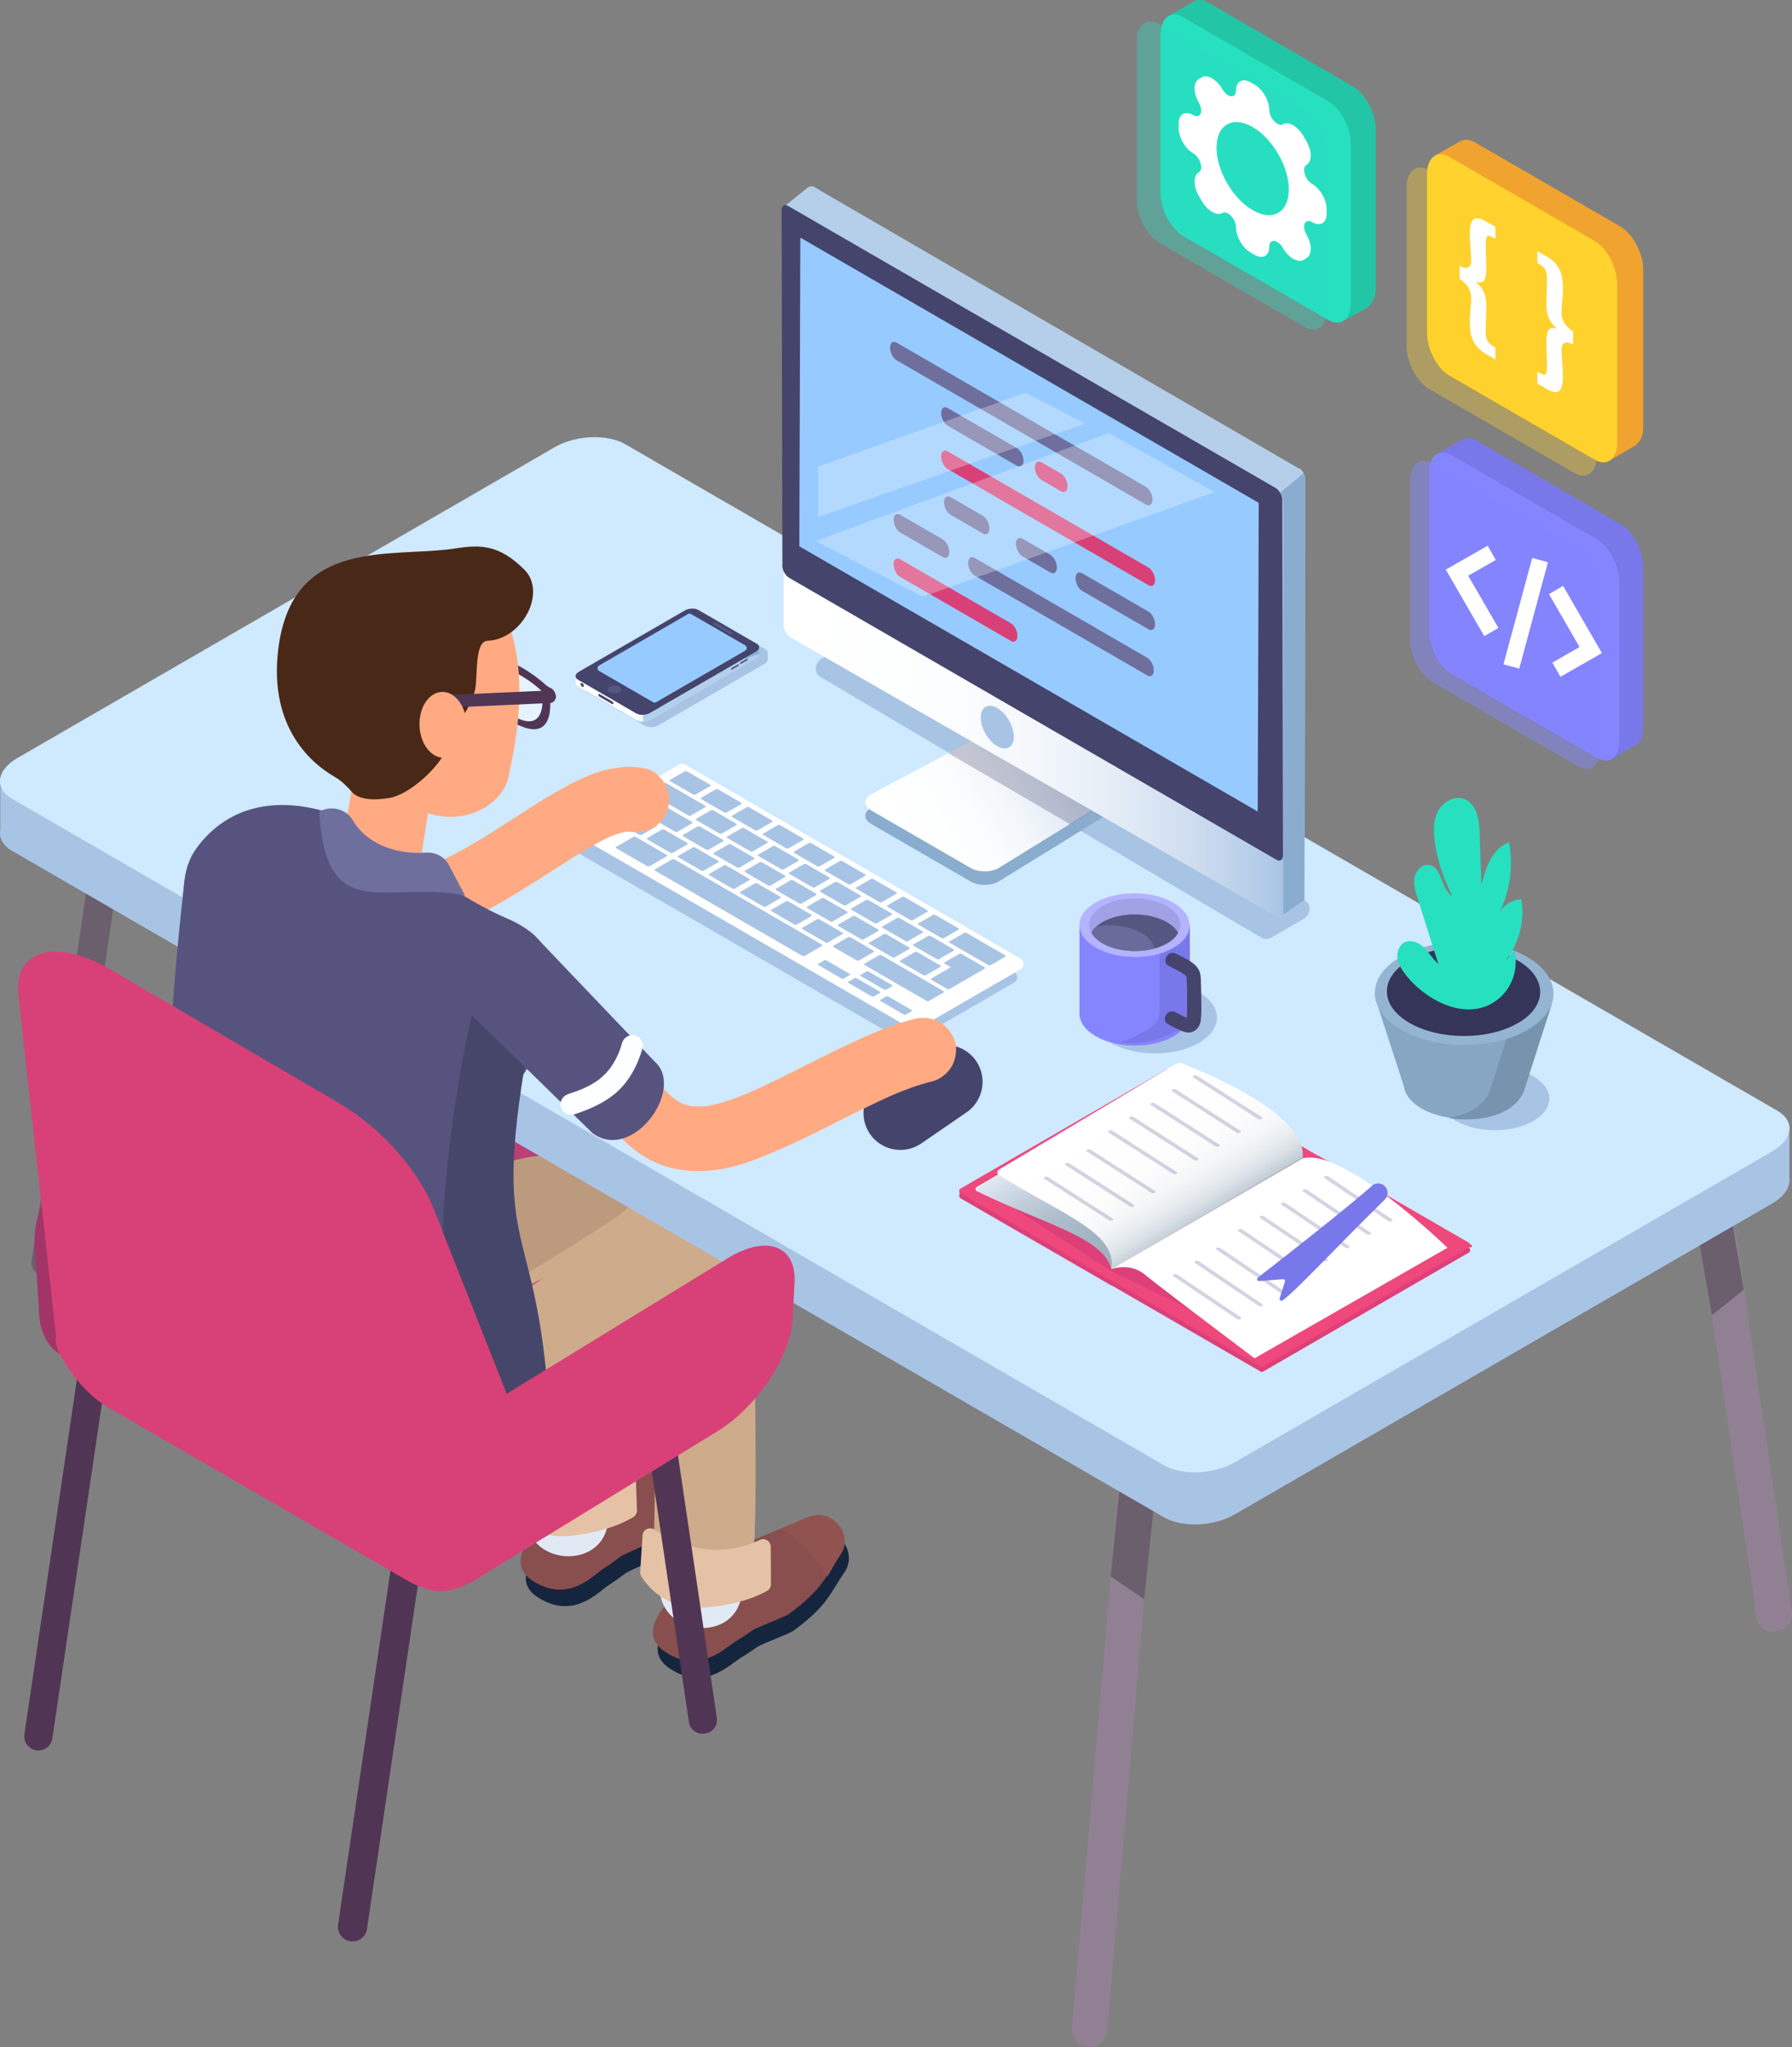 <svg width="380" height="434" viewBox="0 0 380 434" fill="none" xmlns="http://www.w3.org/2000/svg">
<rect x="0" y="0" width="380" height="434" fill="#808080" stroke="none"/>
<path d="M376.427 345.856L377.058 345.765C378.941 345.486 380.241 343.729 379.963 341.842L364.369 236.483C364.091 234.596 362.336 233.294 360.453 233.573L359.822 233.664C357.939 233.942 356.639 235.7 356.917 237.587L372.511 342.946C372.789 344.832 374.544 346.135 376.427 345.856Z" fill="#918093"/>
<path d="M230.723 433.986C228.669 433.809 227.15 431.998 227.327 429.945L241.979 259.521C242.155 257.463 243.963 255.941 246.012 256.118C248.066 256.295 249.586 258.107 249.409 260.159L234.757 430.583C234.58 432.641 232.772 434.163 230.723 433.986Z" fill="#918093"/>
<path d="M242.626 339.061L235.533 334.195L237.56 313.723L245.119 314.907L242.626 339.061Z" fill="#6B5E6D"/>
<path d="M363.032 278.798L369.766 273.444L366.3 253.165L358.848 254.88L363.032 278.798Z" fill="#6B5E6D"/>
<path d="M90.953 325.309L18.596 283.46C11.893 279.58 14.605 271.076 24.625 264.554L50.634 247.635C60.659 241.118 101.181 236.606 107.889 240.481L153.194 268.38C159.897 272.26 157.398 297.067 147.379 303.584L121.37 320.502C111.345 327.019 97.661 329.184 90.958 325.304L90.953 325.309Z" fill="#BC4073"/>
<path d="M140.034 329.977C139.595 330.32 133.203 333.107 132.791 333.428C132.165 333.921 130.298 335.261 129.175 335.985C126.816 337.501 121.669 343.482 114.079 338.653C102.968 331.596 131.32 314.795 131.32 314.795L143.768 309.136C145.282 308.45 147.058 308.546 148.556 309.398C151.316 310.974 152.252 314.554 150.567 317.137C147.678 321.569 147.379 324.232 140.029 329.977H140.034Z" fill="#15253D"/>
<path d="M138.932 326.472C138.493 326.815 132.101 329.602 131.689 329.924C131.063 330.417 129.196 331.756 128.073 332.48C125.714 333.996 120.567 339.977 112.977 335.149C101.866 328.091 130.218 311.29 130.218 311.29L142.666 305.636C144.18 304.95 145.956 305.047 147.454 305.899C150.214 307.474 151.15 311.054 149.465 313.637C146.576 318.069 146.277 320.733 138.927 326.478L138.932 326.472Z" fill="#894E4E"/>
<path d="M146.967 318.166C147.652 316.987 148.732 314.741 149.631 313.364C151.316 310.781 150.214 307.469 147.459 305.893C145.967 305.041 144.185 304.945 142.672 305.631L136.595 308.391C140.018 309.827 143.907 313.123 146.967 318.166Z" fill="#915350"/>
<path d="M90.37 286.317C98.447 280.813 106.648 275.325 115.357 270.861C116.956 270.041 118.583 269.264 120.236 268.562L117.689 269.639C119.984 268.675 122.375 267.801 124.852 267.463L122.017 267.844C122.964 267.721 123.921 267.678 124.868 267.806L122.033 267.426C122.595 267.506 123.146 267.646 123.67 267.865L121.124 266.788C121.541 266.97 121.931 267.195 122.295 267.469L120.139 265.797C120.524 266.097 120.861 266.44 121.161 266.826L119.492 264.666C119.909 265.207 120.236 265.813 120.503 266.44L119.428 263.889C120.022 265.314 120.321 266.847 120.524 268.374L120.145 265.534C120.712 269.848 120.621 274.237 120.706 278.578C120.733 279.87 120.931 281.263 120.76 282.549L121.14 279.709C120.894 281.408 120.123 283.053 119.465 284.618L120.54 282.067C117.047 290.325 113.051 298.476 111.141 307.297C110.425 310.609 109.932 314.018 109.788 317.405C109.735 318.873 110.039 320.25 110.708 321.52C111.136 322.844 111.874 323.991 112.912 324.961C113.88 326.001 115.02 326.74 116.346 327.169C117.62 327.839 118.989 328.144 120.455 328.091C123.215 327.967 126.072 327.062 127.998 324.961L129.667 322.801C130.63 321.135 131.116 319.339 131.122 317.41C131.175 316.231 131.282 315.057 131.432 313.884L131.052 316.724C131.951 310.138 134.251 303.841 136.819 297.742L135.744 300.293C136.621 298.214 137.541 296.156 138.434 294.082C139.445 291.751 140.537 289.403 141.318 286.976C142.372 283.701 142.067 280.331 142.008 276.96C141.917 271.638 141.869 266.301 140.826 261.054C140.665 260.255 140.467 259.462 140.184 258.696C139.643 257.212 139.071 255.598 138.178 254.259C137.498 253.246 136.749 252.254 135.931 251.349C135.712 251.108 135.471 250.899 135.219 250.69C133.047 248.921 131.582 247.956 128.848 247.078C125.425 245.974 121.787 246.349 118.336 246.997C114.886 247.646 111.537 249.178 108.349 250.604C104.749 252.217 101.288 254.13 97.891 256.124C93.055 258.964 88.342 262.003 83.683 265.116C82.319 266.027 80.965 266.944 79.612 267.865C78.371 268.535 77.37 269.452 76.621 270.615C75.68 271.649 75.043 272.86 74.712 274.248C74.268 275.668 74.204 277.088 74.519 278.509C74.583 279.929 75.006 281.252 75.787 282.48C77.253 284.763 79.441 286.767 82.158 287.388C84.849 287.999 88.016 287.919 90.375 286.311L90.37 286.317Z" fill="#CEAB8B"/>
<path d="M129.293 315.288C124.558 318.991 115.234 317.93 111.992 312.732C111.784 315.486 111.623 318.241 111.538 320.995C111.195 332.223 128.613 333.219 128.961 321.949C129.03 319.725 129.143 317.507 129.293 315.288Z" fill="#E1EAF4"/>
<path d="M107.515 310.733L107.285 318.471C107.274 318.803 107.36 319.125 107.542 319.404C108.617 321.044 112.902 326.58 121.322 325.567C128.704 324.677 132.759 322.587 134.332 321.59C134.819 321.279 135.097 320.743 135.075 320.165L134.786 312.255C134.744 311.076 133.497 310.32 132.449 310.861C128.597 312.86 120.145 315.679 110.002 309.42C108.932 308.761 107.552 309.473 107.515 310.733Z" fill="#E5C2A5"/>
<path d="M73.059 274.436C74.032 276.531 70.133 266.59 71.679 268.305C74.899 271.879 92.483 293.61 97.062 295.073C102.593 296.847 88.187 283.985 88.187 283.985C88.187 283.985 134.251 257.045 133.283 255.711C125.703 245.293 118.513 242.04 103.973 247.705C87.427 254.151 68.394 264.398 73.053 274.43L73.059 274.436Z" fill="#BC9A7E"/>
<path d="M168.119 345.818C167.669 346.145 161.191 348.723 160.769 349.029C160.127 349.5 158.217 350.781 157.072 351.462C154.665 352.903 149.326 358.707 141.896 353.632C131.026 346.21 159.913 330.352 159.913 330.352L172.537 325.111C174.073 324.473 175.849 324.629 177.315 325.529C180.021 327.196 180.84 330.802 179.074 333.326C176.041 337.662 175.656 340.315 168.124 345.813L168.119 345.818Z" fill="#15253D"/>
<path d="M167.134 342.276C166.685 342.603 160.207 345.181 159.784 345.486C159.142 345.958 157.232 347.239 156.088 347.919C153.68 349.361 148.342 355.165 140.911 350.09C130.041 342.667 158.928 326.81 158.928 326.81L171.553 321.569C173.088 320.931 174.864 321.086 176.33 321.987C179.037 323.653 179.855 327.26 178.09 329.784C175.057 334.12 174.672 336.772 167.14 342.271L167.134 342.276Z" fill="#894E4E"/>
<path d="M175.437 334.243C176.159 333.085 177.314 330.877 178.256 329.532C180.027 327.003 179.032 323.659 176.33 321.992C174.864 321.092 173.094 320.936 171.553 321.574L165.39 324.13C168.766 325.679 172.543 329.098 175.437 334.243Z" fill="#915350"/>
<path d="M110.559 300.266C115.849 296.445 121.145 292.63 126.537 288.948C130.426 286.29 134.364 283.669 138.472 281.359C140.125 280.432 141.805 279.553 143.554 278.814L141.008 279.891C142.452 279.286 143.95 278.755 145.501 278.535L142.666 278.916C143.335 278.825 144.009 278.803 144.683 278.889L141.848 278.508C142.259 278.567 142.661 278.669 143.046 278.83L140.499 277.753C140.831 277.892 141.141 278.074 141.43 278.289L139.274 276.617C139.595 276.869 139.879 277.158 140.13 277.48L138.461 275.32C138.798 275.765 139.066 276.258 139.285 276.772L138.21 274.221C138.686 275.357 138.937 276.574 139.103 277.796L138.723 274.955C139.119 277.973 139.034 281.049 138.873 284.077C138.75 286.418 138.766 288.755 138.782 291.097C138.841 299.988 138.953 308.884 138.836 317.774C138.772 322.715 138.659 327.662 138.301 332.592C138.247 334.061 138.552 335.438 139.221 336.708C139.649 338.032 140.387 339.179 141.425 340.149C142.393 341.188 143.533 341.928 144.859 342.356C146.132 343.026 147.502 343.332 148.968 343.278C151.728 343.155 154.585 342.249 156.51 340.149L158.179 337.989C159.142 336.322 159.629 334.527 159.634 332.598C160.335 322.919 160.255 313.176 160.207 303.476C160.175 296.713 159.95 289.939 160.25 283.187C160.426 279.173 160.244 275.261 159.549 271.29C159.212 269.355 158.463 267.603 157.628 265.813C156.912 264.28 155.842 262.796 154.569 261.692C152.611 259.993 150.562 258.594 147.983 257.999C146.892 257.747 145.742 257.646 144.635 257.528C144.41 257.506 144.185 257.485 143.961 257.479C142.596 257.453 141.013 257.758 139.772 257.951C138.622 258.128 137.504 258.46 136.418 258.867C134.176 259.709 131.962 260.679 129.833 261.777C126.072 263.723 122.493 266.022 118.968 268.364C113.939 271.702 109.018 275.202 104.112 278.723C102.673 279.752 101.24 280.786 99.806 281.826C98.565 282.496 97.565 283.412 96.816 284.575C95.874 285.609 95.238 286.82 94.906 288.208C94.462 289.629 94.398 291.049 94.713 292.469C94.778 293.889 95.2 295.213 95.981 296.44C97.447 298.723 99.635 300.727 102.353 301.349L105.188 301.729C107.114 301.724 108.906 301.236 110.569 300.272L110.559 300.266Z" fill="#CEAB8B"/>
<path d="M157.864 330.786C153.012 334.329 143.725 332.962 140.654 327.662C140.355 330.406 140.103 333.155 139.932 335.904C139.221 347.115 156.596 348.686 157.313 337.432C157.452 335.213 157.644 333 157.864 330.781V330.786Z" fill="#E1EAF4"/>
<path d="M136.247 325.513L135.76 333.241C135.738 333.573 135.813 333.895 135.99 334.179C137.006 335.856 141.109 341.531 149.561 340.792C156.97 340.143 161.089 338.187 162.694 337.244C163.192 336.949 163.486 336.419 163.481 335.845L163.449 327.93C163.449 326.751 162.224 325.952 161.159 326.462C157.243 328.332 148.706 330.872 138.777 324.28C137.734 323.589 136.327 324.254 136.247 325.508V325.513Z" fill="#E5C2A5"/>
<path d="M149.589 367.487L149.356 367.522C147.784 367.755 146.32 366.667 146.087 365.093L134.885 289.463C134.652 287.889 135.738 286.422 137.309 286.188L137.542 286.153C139.114 285.92 140.578 287.008 140.811 288.582L152.013 364.212C152.246 365.786 151.16 367.254 149.589 367.487Z" fill="#513554"/>
<path d="M9.812 270.54L8.914 270.406C7.475 270.191 6.48 268.846 6.694 267.404L22.988 157.318C23.202 155.877 24.545 154.88 25.984 155.094L26.883 155.228C28.322 155.443 29.317 156.788 29.103 158.229L12.808 268.316C12.594 269.757 11.252 270.754 9.812 270.54Z" fill="#6B5E6D"/>
<path d="M19.843 164.998H0.066V176.504H19.843V164.998Z" fill="#A8C4E5"/>
<path d="M379.449 238.573H359.672V250.078H379.449V238.573Z" fill="#A8C4E5"/>
<path d="M246.868 321.687L2.585 180.4C-1.245 178.187 -0.764 174.317 3.66 171.761L117.646 105.834C122.07 103.277 128.757 102.999 132.587 105.212L376.87 246.499C380.701 248.712 380.219 252.581 375.795 255.138L261.809 321.065C257.385 323.621 250.698 323.9 246.868 321.687Z" fill="#A8C4E5"/>
<path d="M246.868 310.652L2.585 169.36C-1.245 167.147 -0.764 163.278 3.66 160.721L117.647 94.794C122.071 92.238 128.757 91.959 132.588 94.172L376.87 235.459C380.701 237.672 380.219 241.542 375.795 244.098L261.809 310.025C257.385 312.581 250.698 312.86 246.868 310.647V310.652Z" fill="#CFE9FF"/>
<path d="M73.273 246.922L22.704 286.059C14.445 291.124 8.245 286.097 8.255 277.394L7.293 263.224C7.303 254.521 14.065 243.251 22.325 238.187L73.316 206.911C81.575 201.847 88.326 204.821 88.315 213.53V221.89C88.299 230.593 81.538 241.863 73.278 246.927L73.273 246.922Z" fill="#A33467"/>
<path d="M7.699 371.065C6.062 370.824 4.934 369.297 5.174 367.657L19.265 272.474C19.505 270.834 21.03 269.704 22.667 269.945C24.304 270.186 25.433 271.713 25.192 273.353L11.101 368.536C10.861 370.176 9.336 371.306 7.699 371.065Z" fill="#513554"/>
<path d="M74.3 411.548C72.61 411.296 71.438 409.72 71.689 408.021L87.583 300.658C87.834 298.964 89.407 297.79 91.103 298.042C92.793 298.294 93.965 299.875 93.713 301.569L77.82 408.932C77.569 410.626 75.996 411.799 74.3 411.548Z" fill="#513554"/>
<path d="M87.058 335.475L23.09 298.476C16.216 294.5 12.412 286.579 12.412 286.579C9.839 280.657 15.975 276.376 22.854 280.352L90.113 320.02C96.987 323.996 99.582 328.15 98.474 333.08C98.474 333.08 95.773 339.977 87.058 335.47V335.475Z" fill="#D84177"/>
<path d="M215.06 206.038L143.918 164.891C143.511 164.655 143.008 164.655 142.602 164.896L121.006 177.667C120.145 178.176 120.15 179.424 121.017 179.923L191.918 220.931C192.32 221.166 192.817 221.166 193.224 220.931L215.06 208.299C215.927 207.795 215.927 206.541 215.06 206.038Z" fill="#A8C4E5"/>
<path d="M193.266 218.117L122.365 177.11C121.498 176.611 121.493 175.362 122.354 174.853L143.95 162.083C144.356 161.842 144.859 161.842 145.266 162.077L216.408 203.224C217.275 203.728 217.275 204.982 216.408 205.486L194.572 218.117C194.17 218.353 193.673 218.353 193.266 218.117Z" fill="white"/>
<path d="M147.465 168.465C147.352 168.53 147.117 168.503 146.946 168.406L142.163 165.641C141.992 165.539 141.944 165.405 142.056 165.341L145.223 163.508C145.336 163.444 145.571 163.471 145.742 163.567L150.525 166.332C150.696 166.434 150.744 166.568 150.632 166.632L147.465 168.465Z" fill="#A8C4E5"/>
<path d="M153.017 176.724C152.9 176.788 152.67 176.766 152.493 176.665L147.711 173.899C147.539 173.797 147.491 173.663 147.609 173.599L150.781 171.766C150.894 171.702 151.124 171.729 151.3 171.825L156.083 174.591C156.259 174.692 156.302 174.826 156.19 174.891L153.017 176.724Z" fill="#A8C4E5"/>
<path d="M150.209 180.148C150.097 180.212 149.861 180.186 149.69 180.089L144.908 177.324C144.737 177.227 144.688 177.088 144.801 177.024L147.973 175.191C148.085 175.127 148.321 175.153 148.492 175.255L153.274 178.021C153.445 178.122 153.494 178.256 153.381 178.321L150.209 180.153V180.148Z" fill="#A8C4E5"/>
<path d="M142.623 180.813C142.511 180.877 142.276 180.85 142.104 180.754L137.322 177.988C137.151 177.892 137.103 177.752 137.215 177.688L140.387 175.855C140.5 175.791 140.735 175.818 140.906 175.914L145.689 178.68C145.86 178.776 145.908 178.915 145.79 178.98L142.623 180.813Z" fill="#A8C4E5"/>
<path d="M137.707 183.653C137.595 183.717 137.317 183.669 137.092 183.535L130.828 179.912C130.603 179.784 130.512 179.623 130.624 179.553L134.348 177.399C134.46 177.335 134.738 177.388 134.963 177.517L141.227 181.139C141.452 181.273 141.543 181.434 141.43 181.499L137.707 183.653Z" fill="#A8C4E5"/>
<path d="M178.877 207.49C178.78 207.544 178.566 207.506 178.39 207.41L173.613 204.644C173.436 204.543 173.372 204.419 173.468 204.36L174.843 203.562C174.939 203.508 175.159 203.546 175.33 203.642L180.107 206.408C180.278 206.509 180.342 206.633 180.246 206.686L178.871 207.485L178.877 207.49Z" fill="#A8C4E5"/>
<path d="M185.269 211.279C185.173 211.332 184.959 211.295 184.782 211.198L180.005 208.433C179.829 208.331 179.765 208.208 179.861 208.149L181.236 207.351C181.332 207.297 181.551 207.335 181.722 207.431L186.5 210.196C186.671 210.298 186.735 210.421 186.639 210.475L185.264 211.273L185.269 211.279Z" fill="#A8C4E5"/>
<path d="M192.042 215.111C191.951 215.164 191.737 215.127 191.56 215.025L186.778 212.26C186.607 212.158 186.537 212.035 186.628 211.981L187.955 211.215C188.046 211.161 188.265 211.204 188.436 211.3L193.218 214.066C193.39 214.167 193.454 214.291 193.368 214.344L192.042 215.111Z" fill="#A8C4E5"/>
<path d="M187.875 209.821C187.784 209.875 187.57 209.837 187.393 209.735L182.611 206.97C182.439 206.874 182.37 206.745 182.461 206.691L183.788 205.925C183.878 205.871 184.098 205.914 184.269 206.011L189.051 208.776C189.223 208.878 189.287 209.001 189.201 209.055L187.875 209.821Z" fill="#A8C4E5"/>
<path d="M170.606 202.672C170.494 202.737 170.259 202.71 170.082 202.608L138.954 184.612C138.782 184.516 138.734 184.376 138.847 184.312L142.57 182.158C142.682 182.093 142.923 182.12 143.089 182.217L174.217 200.212C174.388 200.314 174.437 200.448 174.324 200.513L170.601 202.667L170.606 202.672Z" fill="#A8C4E5"/>
<path d="M167.418 199.944C167.418 199.944 167.29 199.886 167.156 199.805L142.383 185.486C142.249 185.405 142.137 185.336 142.147 185.336L142.377 185.202C142.377 185.202 142.506 185.261 142.639 185.341L167.413 199.66C167.552 199.741 167.659 199.811 167.648 199.811L167.418 199.944Z" fill="#A8C4E5"/>
<path d="M149.176 184.596C149.064 184.66 148.829 184.634 148.658 184.537L143.875 181.772C143.704 181.675 143.656 181.536 143.768 181.472L146.94 179.639C147.053 179.575 147.293 179.601 147.459 179.698L152.242 182.463C152.413 182.565 152.461 182.699 152.349 182.763L149.176 184.596Z" fill="#A8C4E5"/>
<path d="M155.762 188.406C155.649 188.471 155.414 188.444 155.243 188.347L150.46 185.582C150.289 185.48 150.241 185.346 150.353 185.282L153.525 183.449C153.638 183.385 153.873 183.412 154.044 183.508L158.827 186.273C158.998 186.37 159.046 186.509 158.928 186.574L155.756 188.406H155.762Z" fill="#A8C4E5"/>
<path d="M162.352 192.211C162.239 192.276 162.004 192.249 161.833 192.152L157.051 189.387C156.879 189.291 156.831 189.151 156.949 189.087L160.116 187.254C160.228 187.19 160.463 187.217 160.635 187.313L165.417 190.078C165.588 190.175 165.636 190.314 165.519 190.379L162.352 192.211Z" fill="#A8C4E5"/>
<path d="M168.937 196.022C168.825 196.086 168.59 196.059 168.418 195.963L163.636 193.197C163.465 193.096 163.417 192.962 163.529 192.897L166.696 191.064C166.808 191 167.044 191.027 167.215 191.123L171.997 193.889C172.168 193.991 172.216 194.125 172.099 194.189L168.927 196.022H168.937Z" fill="#A8C4E5"/>
<path d="M175.522 199.826C175.41 199.891 175.175 199.864 174.998 199.762L170.216 196.997C170.045 196.9 169.996 196.761 170.114 196.697L173.286 194.864C173.399 194.8 173.634 194.826 173.805 194.923L178.588 197.688C178.759 197.79 178.807 197.924 178.695 197.988L175.528 199.821L175.522 199.826Z" fill="#A8C4E5"/>
<path d="M182.113 203.631C182.001 203.696 181.765 203.669 181.594 203.573L176.812 200.807C176.641 200.705 176.592 200.571 176.705 200.507L179.872 198.674C179.984 198.61 180.219 198.637 180.391 198.733L185.173 201.499C185.344 201.6 185.392 201.734 185.28 201.799L182.113 203.631Z" fill="#A8C4E5"/>
<path d="M196.947 212.211C196.835 212.276 196.599 212.249 196.428 212.152L183.397 204.618C183.226 204.516 183.177 204.382 183.29 204.317L186.462 202.485C186.574 202.42 186.81 202.447 186.981 202.544L200.012 210.078C200.183 210.18 200.232 210.314 200.119 210.379L196.952 212.211H196.947Z" fill="#A8C4E5"/>
<path d="M156.767 183.937C156.655 184.001 156.425 183.974 156.248 183.878L151.466 181.113C151.295 181.011 151.247 180.882 151.359 180.813L154.531 178.98C154.644 178.915 154.879 178.942 155.05 179.039L159.833 181.804C160.004 181.906 160.052 182.04 159.939 182.104L156.767 183.937Z" fill="#A8C4E5"/>
<path d="M163.352 187.742C163.24 187.806 163.005 187.779 162.834 187.683L158.046 184.918C157.875 184.821 157.826 184.687 157.944 184.617L161.116 182.785C161.229 182.72 161.464 182.747 161.63 182.844L166.418 185.609C166.589 185.705 166.637 185.845 166.525 185.909L163.352 187.742Z" fill="#A8C4E5"/>
<path d="M169.937 191.552C169.825 191.616 169.59 191.59 169.418 191.493L164.636 188.728C164.465 188.631 164.411 188.492 164.529 188.428L167.701 186.595C167.814 186.531 168.049 186.557 168.22 186.659L173.003 189.425C173.174 189.521 173.222 189.66 173.11 189.725L169.937 191.557V191.552Z" fill="#A8C4E5"/>
<path d="M176.523 195.357C176.41 195.421 176.175 195.395 176.004 195.298L171.221 192.533C171.05 192.431 171.002 192.297 171.114 192.233L174.287 190.4C174.399 190.336 174.634 190.362 174.806 190.459L179.588 193.224C179.759 193.326 179.807 193.46 179.695 193.524L176.523 195.357Z" fill="#A8C4E5"/>
<path d="M183.113 199.162C183.001 199.226 182.765 199.2 182.594 199.103L177.812 196.338C177.641 196.236 177.593 196.107 177.705 196.038L180.877 194.205C180.989 194.141 181.22 194.167 181.396 194.264L186.178 197.029C186.35 197.126 186.398 197.265 186.285 197.329L183.113 199.162Z" fill="#A8C4E5"/>
<path d="M189.698 202.972C189.586 203.037 189.351 203.01 189.18 202.913L184.397 200.148C184.226 200.046 184.172 199.912 184.29 199.848L187.462 198.015C187.575 197.951 187.81 197.978 187.981 198.079L192.764 200.845C192.935 200.947 192.983 201.081 192.871 201.145L189.698 202.978V202.972Z" fill="#A8C4E5"/>
<path d="M196.284 206.777C196.171 206.842 195.936 206.815 195.765 206.718L190.982 203.953C190.811 203.857 190.763 203.723 190.881 203.653L194.053 201.82C194.165 201.756 194.395 201.783 194.566 201.879L199.349 204.644C199.52 204.741 199.568 204.88 199.456 204.944L196.284 206.777Z" fill="#A8C4E5"/>
<path d="M159.57 180.507C159.453 180.571 159.223 180.545 159.051 180.448L154.269 177.683C154.098 177.586 154.05 177.452 154.167 177.383L157.339 175.55C157.452 175.486 157.687 175.512 157.853 175.609L162.635 178.374C162.807 178.476 162.855 178.61 162.742 178.674L159.57 180.507Z" fill="#A8C4E5"/>
<path d="M166.156 184.317C166.038 184.382 165.808 184.355 165.637 184.258L160.854 181.493C160.683 181.391 160.635 181.257 160.753 181.193L163.925 179.36C164.037 179.296 164.273 179.323 164.444 179.419L169.226 182.184C169.397 182.281 169.445 182.42 169.333 182.485L166.161 184.317H166.156Z" fill="#A8C4E5"/>
<path d="M172.746 188.122C172.629 188.187 172.399 188.16 172.222 188.063L167.44 185.298C167.268 185.202 167.22 185.062 167.338 184.998L170.51 183.165C170.622 183.101 170.858 183.128 171.029 183.224L175.811 185.989C175.983 186.091 176.031 186.225 175.918 186.29L172.746 188.122Z" fill="#A8C4E5"/>
<path d="M179.331 191.927C179.213 191.992 178.983 191.97 178.812 191.868L174.03 189.103C173.859 189.001 173.81 188.867 173.928 188.803L177.1 186.97C177.213 186.906 177.448 186.933 177.619 187.029L182.402 189.794C182.573 189.896 182.621 190.03 182.509 190.094L179.336 191.927H179.331Z" fill="#A8C4E5"/>
<path d="M185.916 195.738C185.799 195.802 185.569 195.775 185.397 195.679L180.615 192.913C180.444 192.812 180.396 192.678 180.513 192.613L183.686 190.78C183.798 190.716 184.028 190.743 184.205 190.839L188.987 193.605C189.158 193.701 189.201 193.835 189.089 193.905L185.916 195.738Z" fill="#A8C4E5"/>
<path d="M192.507 199.542C192.389 199.607 192.159 199.58 191.983 199.484L187.2 196.718C187.029 196.622 186.981 196.482 187.099 196.418L190.271 194.585C190.383 194.521 190.619 194.548 190.79 194.644L195.572 197.41C195.743 197.511 195.792 197.645 195.679 197.71L192.507 199.542Z" fill="#A8C4E5"/>
<path d="M199.087 203.353C198.969 203.417 198.739 203.39 198.568 203.294L193.785 200.529C193.614 200.427 193.566 200.293 193.684 200.229L196.856 198.396C196.968 198.331 197.204 198.358 197.375 198.455L202.157 201.22C202.329 201.316 202.377 201.456 202.264 201.52L199.092 203.353H199.087Z" fill="#A8C4E5"/>
<path d="M146.432 172.913C146.315 172.977 146.085 172.951 145.913 172.854L137.804 168.165C137.632 168.063 137.584 167.929 137.697 167.865L140.869 166.032C140.981 165.968 141.216 165.995 141.388 166.096L149.497 170.786C149.669 170.887 149.717 171.021 149.604 171.086L146.432 172.919V172.913Z" fill="#A8C4E5"/>
<path d="M210.043 204.634C209.93 204.698 209.695 204.671 209.524 204.575L201.414 199.886C201.243 199.789 201.195 199.65 201.312 199.585L204.479 197.753C204.592 197.688 204.827 197.715 204.998 197.812L213.108 202.501C213.279 202.603 213.327 202.737 213.215 202.801L210.048 204.634H210.043Z" fill="#A8C4E5"/>
<path d="M143.624 176.343C143.511 176.407 143.281 176.381 143.105 176.284L133.438 170.695C133.267 170.593 133.219 170.459 133.331 170.395L136.504 168.562C136.616 168.497 136.851 168.524 137.022 168.626L146.689 174.216C146.865 174.317 146.908 174.451 146.796 174.516L143.624 176.349V176.343Z" fill="#A8C4E5"/>
<path d="M136.038 177.002C135.926 177.067 135.69 177.04 135.519 176.943L129.073 173.219C128.902 173.117 128.854 172.983 128.966 172.919L132.138 171.086C132.25 171.022 132.486 171.048 132.657 171.145L139.103 174.869C139.274 174.971 139.322 175.105 139.21 175.169L136.038 177.002Z" fill="#A8C4E5"/>
<path d="M154.05 172.27C153.937 172.335 153.702 172.308 153.531 172.211L148.748 169.446C148.577 169.344 148.529 169.21 148.641 169.146L151.808 167.313C151.921 167.249 152.156 167.276 152.327 167.372L157.11 170.137C157.286 170.239 157.329 170.373 157.217 170.437L154.05 172.27Z" fill="#A8C4E5"/>
<path d="M160.608 176.059C160.496 176.123 160.26 176.097 160.089 176L155.307 173.235C155.136 173.138 155.087 172.999 155.2 172.935L158.367 171.102C158.479 171.038 158.714 171.064 158.886 171.161L163.668 173.926C163.839 174.028 163.887 174.162 163.775 174.226L160.608 176.059Z" fill="#A8C4E5"/>
<path d="M167.193 179.864C167.081 179.928 166.846 179.907 166.674 179.805L161.892 177.04C161.721 176.943 161.673 176.804 161.79 176.74L164.957 174.907C165.069 174.843 165.305 174.869 165.476 174.966L170.258 177.731C170.43 177.833 170.478 177.967 170.36 178.031L167.193 179.864Z" fill="#A8C4E5"/>
<path d="M173.779 183.674C173.666 183.739 173.431 183.712 173.26 183.615L168.477 180.85C168.306 180.748 168.258 180.614 168.37 180.55L171.537 178.717C171.65 178.653 171.885 178.68 172.056 178.776L176.839 181.541C177.01 181.643 177.058 181.777 176.946 181.842L173.779 183.674Z" fill="#A8C4E5"/>
<path d="M180.364 187.479C180.251 187.544 180.021 187.522 179.845 187.42L175.062 184.655C174.891 184.553 174.843 184.419 174.955 184.355L178.122 182.522C178.234 182.458 178.47 182.485 178.641 182.581L183.423 185.346C183.595 185.448 183.643 185.582 183.525 185.646L180.358 187.479H180.364Z" fill="#A8C4E5"/>
<path d="M186.954 191.284C186.842 191.348 186.606 191.322 186.435 191.225L181.653 188.46C181.482 188.363 181.433 188.224 181.551 188.16L184.718 186.327C184.83 186.263 185.066 186.29 185.237 186.386L190.019 189.151C190.19 189.248 190.239 189.387 190.121 189.451L186.954 191.284Z" fill="#A8C4E5"/>
<path d="M193.54 195.094C193.427 195.159 193.192 195.132 193.021 195.036L188.238 192.27C188.067 192.168 188.019 192.034 188.131 191.97L191.298 190.137C191.41 190.073 191.646 190.1 191.822 190.196L196.605 192.962C196.776 193.063 196.824 193.197 196.712 193.262L193.545 195.094H193.54Z" fill="#A8C4E5"/>
<path d="M200.125 198.899C200.012 198.964 199.777 198.937 199.606 198.84L194.818 196.075C194.647 195.979 194.604 195.845 194.716 195.775L197.883 193.942C197.995 193.878 198.231 193.905 198.402 194.001L203.19 196.767C203.361 196.863 203.409 196.997 203.291 197.067L200.125 198.899Z" fill="#A8C4E5"/>
<path d="M203.955 202.26C203.874 202.211 203.778 202.179 203.677 202.168C203.575 202.158 203.495 202.168 203.441 202.201L200.269 204.033C200.215 204.066 200.189 204.114 200.21 204.173C200.231 204.232 200.29 204.291 200.371 204.334L201.617 205.057L197.46 207.463C197.407 207.495 197.386 207.544 197.407 207.603C197.428 207.662 197.487 207.72 197.567 207.763L200.788 209.628C200.868 209.677 200.97 209.709 201.071 209.719C201.173 209.73 201.259 209.719 201.312 209.687L208.849 205.325C208.903 205.293 208.924 205.245 208.903 205.186C208.882 205.127 208.823 205.068 208.742 205.025L203.96 202.26H203.955Z" fill="#A8C4E5"/>
<path d="M44.552 190.904C48.023 195.62 51.527 200.33 55.245 204.864C56.877 206.852 58.541 208.937 60.547 210.566C61.895 211.659 63.237 212.742 64.976 213.16C67.672 213.808 70.432 213.257 72.465 211.284C74.498 209.312 74.958 206.761 75.172 204.076C75.295 202.544 75.29 201.006 75.488 199.478L75.242 201.306C75.365 200.405 75.546 199.505 75.9 198.664L75.21 200.304C75.386 199.891 75.595 199.505 75.867 199.146L74.792 200.539C75.001 200.271 75.231 200.03 75.498 199.821L74.108 200.898C74.37 200.695 74.659 200.529 74.969 200.4L73.332 201.091C73.696 200.941 74.07 200.85 74.455 200.797L72.631 201.043C73.096 200.984 73.556 200.995 74.027 201.011C75.161 201.038 76.295 201.011 77.43 200.947C80.168 200.775 82.923 200.389 85.609 199.805C90.332 198.782 94.858 196.997 99.234 194.971C106.718 191.504 113.528 186.842 120.477 182.436C123.665 180.416 126.912 178.401 130.394 176.917L128.758 177.608C130.346 176.938 131.999 176.391 133.711 176.15L131.887 176.397C132.812 176.279 133.738 176.252 134.663 176.37L132.839 176.123C132.962 176.14 133.085 176.161 133.203 176.177C134.118 176.461 135.027 176.504 135.942 176.3C136.857 176.257 137.707 175.989 138.494 175.486C139.916 174.65 141.275 173.015 141.644 171.375C142.046 169.618 141.96 167.64 140.954 166.081C140.04 164.666 138.584 163.213 136.851 162.924C135.252 162.651 133.69 162.442 132.08 162.624C130.469 162.806 128.774 163.053 127.174 163.573C124.12 164.564 121.188 166.016 118.401 167.608C112.527 170.968 107.012 174.912 101.192 178.358C97.586 180.496 93.879 182.474 90.017 184.108L91.654 183.417C87.46 185.18 83.095 186.52 78.585 187.147L80.409 186.901C78.628 187.142 76.836 187.27 75.044 187.276C73.444 187.276 72.133 187.276 70.518 187.592C70.251 187.645 69.988 187.726 69.732 187.822C68.988 188.101 68.17 188.39 67.485 188.824C66.613 189.371 65.752 190.025 65.088 190.829C63.703 192.517 62.676 194.366 62.205 196.525C61.846 198.176 61.675 199.88 61.584 201.568C61.526 202.651 61.515 203.744 61.376 204.821L61.622 202.994C61.568 203.374 61.504 203.755 61.354 204.109L62.044 202.469C61.996 202.581 61.938 202.694 61.863 202.796L62.938 201.402C62.884 201.472 62.825 201.531 62.756 201.584L64.147 200.507C64.099 200.545 64.05 200.572 63.992 200.598L65.629 199.907C65.564 199.934 65.5 199.95 65.431 199.961L67.255 199.714C67.169 199.725 67.089 199.725 67.003 199.714L68.828 199.961C68.672 199.939 68.523 199.891 68.378 199.832L70.015 200.523C69.651 200.363 69.32 200.137 69.004 199.896L70.395 200.974C69.122 199.987 68.031 198.755 66.971 197.549C65.04 195.346 63.227 193.042 61.44 190.722L62.515 192.115C60.445 189.43 58.423 186.718 56.411 183.991C55.978 183.192 55.39 182.549 54.646 182.061C53.983 181.456 53.207 181.043 52.314 180.829C50.672 180.373 48.484 180.582 47.029 181.52C45.574 182.458 44.274 183.878 43.878 185.63C43.482 187.383 43.492 189.468 44.568 190.925L44.552 190.904Z" fill="#FFAA82"/>
<path d="M254.218 221.097C249.077 224.071 240.711 224.055 235.538 221.065C230.365 218.069 230.338 213.235 235.479 210.255C240.62 207.281 248.986 207.297 254.159 210.288C259.332 213.283 259.359 218.117 254.218 221.097Z" fill="#A8C4E5"/>
<path d="M325.163 237.645C320.648 240.261 313.303 240.255 308.761 237.629C304.22 235.003 304.198 230.754 308.719 228.133C313.239 225.513 320.578 225.523 325.12 228.149C329.662 230.775 329.683 235.025 325.163 237.645Z" fill="#A8C4E5"/>
<path d="M248.869 219.709C244.322 222.34 236.929 222.324 232.355 219.677C227.781 217.029 227.76 212.753 232.302 210.127C236.849 207.495 244.242 207.511 248.815 210.159C253.389 212.806 253.41 217.083 248.869 219.709Z" fill="#8585FF"/>
<path d="M250.308 215.137L228.905 215.057V195.963L250.308 196.139V215.137Z" fill="#8585FF"/>
<path d="M245.9 196.043V213.492L245.878 214.167C245.894 217.11 244.38 217.624 242.096 218.942C240.727 219.736 239.042 220.614 237.314 220.925C241.326 221.649 245.83 220.604 248.992 218.776C251.276 217.458 252.389 216.434 252.373 213.487H252.367L252.298 196.177L245.9 196.038V196.043Z" fill="#7878EA"/>
<path d="M248.869 200.931C244.322 203.562 236.929 203.546 232.355 200.898C227.781 198.251 227.76 193.974 232.302 191.348C236.849 188.717 244.242 188.733 248.815 191.381C253.389 194.028 253.411 198.305 248.869 200.931Z" fill="#B3B3FF"/>
<path d="M247.489 199.993C243.733 202.168 237.619 202.152 233.842 199.966C230.06 197.779 230.044 194.242 233.799 192.072C237.555 189.896 243.669 189.912 247.446 192.099C251.228 194.285 251.244 197.822 247.489 199.993Z" fill="#A1A1E5"/>
<path d="M247.446 195.502C243.664 193.315 237.555 193.305 233.799 195.475C232.681 196.118 231.911 196.89 231.456 197.704C231.911 198.53 232.703 199.312 233.842 199.971C237.624 202.158 243.733 202.168 247.489 199.998C248.607 199.355 249.377 198.583 249.832 197.769C249.377 196.943 248.585 196.161 247.446 195.502Z" fill="#565682"/>
<path d="M233.799 199.993C232.681 199.35 231.911 198.578 231.456 197.763C231.718 197.292 232.093 196.831 232.574 196.402C235.843 195.856 239.496 196.316 242.059 197.801C243.177 198.444 243.947 199.216 244.402 200.03C244.611 200.395 244.755 200.743 244.808 201.081C244.247 201.22 243.728 201.327 243.284 201.386C240.015 201.933 236.362 201.472 233.799 199.987V199.993Z" fill="#6B6B9B"/>
<path d="M247.847 204.768C248.762 205.261 249.708 205.7 250.596 206.241C250.944 206.45 251.206 206.622 251.452 206.879C251.65 207.083 251.377 206.863 251.591 207.051C251.763 207.201 251.607 207.12 251.591 206.943C251.763 208.835 251.747 210.764 251.736 212.667C251.736 213.589 251.72 214.51 251.688 215.438C251.682 215.62 251.682 215.802 251.666 215.984C251.656 216.15 251.656 216.15 251.672 215.984C251.618 216.15 251.623 216.166 251.682 216.043C251.41 216.236 251.816 216.006 251.859 215.99C252.025 215.925 252.233 215.963 252.239 215.963C252.046 215.834 251.698 215.791 251.474 215.7C251.714 215.797 251.19 215.566 251.142 215.545C251.003 215.48 250.864 215.411 250.719 215.341C250.222 215.1 249.74 214.837 249.248 214.585C247.536 213.707 246.023 216.295 247.74 217.174C248.826 217.731 249.906 218.337 251.062 218.733C252.891 219.366 254.448 218.101 254.641 216.241C254.812 214.559 254.748 212.822 254.726 211.134C254.715 210.212 254.699 209.291 254.662 208.369C254.625 207.447 254.662 206.541 254.266 205.732C253.383 203.91 251.024 203.074 249.355 202.179C247.686 201.284 246.146 203.857 247.847 204.768Z" fill="#45446C"/>
<path d="M43.466 177.619C39.031 182.42 39.165 185.523 38.624 192.34C38.095 199.001 42.032 204.977 48.307 207.077L110.826 228.021C110.826 228.021 128.313 203.669 107.788 194.832C97.11 190.234 89.883 183.883 81.885 178.321C70.138 170.153 53.705 166.525 43.466 177.619Z" fill="#56547F"/>
<path d="M37.378 284.768C33.2 283.278 34.345 225.229 39.304 185.529L112.468 218.932C105.99 253.289 106.012 279.361 108.9 320.309L37.378 284.763V284.768Z" fill="#56547F"/>
<path d="M112.468 218.937L100.325 213.508C92.938 248.423 91.488 273.75 96.843 313.091L96.639 313.032C96.661 315.309 94.944 317.785 91.6 319.752C85.641 323.257 94.371 325.041 100.33 321.531L115.823 290.968C112.474 257.362 104.166 264.489 112.474 218.932L112.468 218.937Z" fill="#46466B"/>
<path d="M152.21 303.385L101.219 334.661C92.959 339.725 86.577 337.351 87.032 329.377L87.471 321.719C87.925 313.75 95.056 303.08 103.316 298.015L154.307 266.74C162.566 261.676 168.948 264.05 168.493 272.024L168.055 279.682C167.6 287.651 160.469 298.321 152.21 303.385Z" fill="#D84177"/>
<path d="M11.872 283.144L3.987 211.799C2.451 201.418 11.508 198.578 23.603 205.641L71.957 233.9C80.671 238.991 88.685 247.978 91.996 256.365L110.286 302.683C115.528 315.963 97.773 337.592 85.571 330.288L11.877 283.144H11.872Z" fill="#D84177"/>
<path d="M204.966 235.813L195.342 242.42C191.795 244.853 186.906 243.942 184.472 240.389C182.038 236.836 182.953 231.933 186.5 229.5L196.123 222.892C199.67 220.459 204.559 221.37 206.993 224.923C209.427 228.476 208.513 233.38 204.966 235.813Z" fill="#45446C"/>
<path d="M112.206 220.85C117.417 225.497 122.172 230.561 126.757 235.818C129.854 239.371 133.005 243.107 137.135 245.502C142.136 248.401 147.908 248.755 153.488 247.753C156.093 247.287 158.618 246.424 161.079 245.459C164.433 244.141 167.718 242.656 170.965 241.092C176.903 238.219 182.723 235.084 188.746 232.388C189.452 232.072 190.158 231.767 190.875 231.461L189.238 232.153C191.988 230.995 194.802 229.945 197.707 229.243C199.349 228.846 200.964 227.528 201.81 226.086C202.655 224.645 203.035 222.442 202.5 220.791C201.323 217.153 197.803 215.089 194.058 215.99C189.008 217.206 184.178 219.387 179.492 221.59C174.806 223.792 170.071 226.268 165.353 228.583C162.823 229.827 160.271 231.033 157.671 232.137L159.308 231.445C155.97 232.849 152.498 234.157 148.893 234.655L150.717 234.409C149.048 234.628 147.341 234.634 145.672 234.414L147.497 234.661C146.277 234.489 145.089 234.184 143.955 233.707L145.592 234.398C144.399 233.889 143.297 233.208 142.265 232.421L143.656 233.498C141.318 231.686 139.365 229.419 137.424 227.206C134.636 224.023 131.855 220.834 128.897 217.806C126.65 215.502 124.317 213.283 121.91 211.14C120.546 209.923 118.925 209.125 117.058 209.125C115.373 209.125 113.367 209.875 112.206 211.14C111.045 212.404 110.115 214.168 110.195 216C110.275 217.833 110.847 219.65 112.206 220.861V220.85Z" fill="#FFAA82"/>
<path d="M99.389 214.559L125.66 240.234C134.198 246.499 145.41 230.748 138.793 225.009L113.217 198.192C108.97 194.537 103.23 194.559 99.945 198.235C96.522 202.067 95.436 210.191 99.394 214.559H99.389Z" fill="#56547F"/>
<path d="M121.686 236.274C124.751 235.266 127.677 234.05 130.213 232.018C133.272 229.564 135.155 225.979 136.247 222.265C136.578 221.14 135.846 219.773 134.685 219.505C133.524 219.237 132.283 219.869 131.93 221.07C131.785 221.563 131.63 222.056 131.454 222.538C131.357 222.801 131.256 223.058 131.154 223.321C131.32 222.887 131.079 223.487 131.063 223.524C130.705 224.317 130.293 225.084 129.822 225.818C129.694 226.011 129.565 226.204 129.432 226.391C129.357 226.493 129.036 226.911 129.378 226.477C129.143 226.777 128.897 227.067 128.64 227.351C128.148 227.887 127.607 228.374 127.046 228.835C126.671 229.146 127.383 228.594 127.019 228.851C126.858 228.964 126.698 229.082 126.532 229.194C126.249 229.387 125.954 229.575 125.66 229.746C125.077 230.095 124.467 230.405 123.852 230.689C123.718 230.748 123.59 230.807 123.456 230.866C123.092 231.032 123.916 230.679 123.328 230.92C123.018 231.049 122.702 231.166 122.392 231.284C121.766 231.515 121.135 231.729 120.503 231.938C119.391 232.303 118.556 233.508 118.941 234.698C119.3 235.807 120.503 236.659 121.696 236.263L121.686 236.274Z" fill="#FCFEFF"/>
<path d="M162.801 138.39C162.801 138.117 162.646 137.859 162.309 137.667L149.915 130.496C149.171 130.067 147.876 130.121 147.015 130.614L124.574 143.594C124.125 143.851 123.895 144.178 123.873 144.494H123.868L123.905 145.732C123.905 145.732 123.911 145.732 123.911 145.737C123.799 146.086 123.943 146.439 124.366 146.686L136.76 153.856C137.129 154.071 137.643 154.167 138.167 154.146C138.691 154.124 139.232 153.985 139.66 153.738L162.101 140.759C162.555 140.496 162.791 140.159 162.801 139.842V138.39Z" fill="#A8C4E5"/>
<path d="M122.081 144.553L122.044 143.31L123.649 144.349C123.649 144.349 123.199 145.48 123.151 145.437C123.103 145.4 122.087 144.553 122.087 144.553H122.081Z" fill="url(#paint0_linear_1_51)"/>
<path d="M134.941 152.677L122.547 145.507C121.803 145.078 121.899 144.328 122.755 143.83L145.196 130.85C146.052 130.352 147.352 130.298 148.09 130.732L160.485 137.902C161.229 138.331 161.132 139.081 160.276 139.58L137.835 152.56C136.98 153.058 135.68 153.112 134.941 152.677Z" fill="url(#paint1_linear_1_51)"/>
<path d="M136.29 145.791L145.191 130.855C146.047 130.357 147.347 130.303 148.085 130.737L160.48 137.908C161.223 138.337 161.127 139.087 160.271 139.585L137.83 152.565C137.402 152.811 136.862 152.951 136.338 152.972L136.284 145.796L136.29 145.791Z" fill="#B2D0ED"/>
<path d="M146.057 140.834L148.331 137.742L160.988 137.211L160.982 138.658L147.154 143.074L146.057 140.834Z" fill="#8DB0DA"/>
<path d="M123.809 145.411C123.809 145.625 123.659 145.711 123.467 145.603C123.274 145.496 123.125 145.234 123.125 145.014C123.125 144.794 123.274 144.714 123.467 144.821C123.659 144.928 123.809 145.191 123.809 145.411Z" fill="#45446C"/>
<path d="M134.942 151.257L122.547 144.087C121.804 143.658 121.9 142.908 122.756 142.409L145.197 129.43C146.053 128.931 147.352 128.878 148.091 129.312L160.485 136.482C161.229 136.911 161.133 137.661 160.277 138.16L137.836 151.139C136.98 151.638 135.68 151.691 134.942 151.257Z" fill="#45446C"/>
<path d="M154.702 134.376L151.279 132.399C151.14 132.318 151.156 132.174 151.316 132.077C151.477 131.981 151.728 131.97 151.867 132.056L155.291 134.033C155.43 134.114 155.414 134.258 155.253 134.355C155.093 134.451 154.841 134.462 154.702 134.376Z" fill="#565682"/>
<path d="M129.854 149.285L127.104 147.693C126.987 147.624 126.89 147.441 126.89 147.286C126.89 147.131 126.987 147.061 127.104 147.125L129.854 148.717C129.972 148.787 130.068 148.969 130.068 149.124C130.068 149.28 129.972 149.349 129.854 149.285Z" fill="#45446C"/>
<path d="M157.088 140.786L158.442 140.003C158.522 139.955 158.586 139.832 158.586 139.724C158.586 139.617 158.522 139.569 158.442 139.612L157.088 140.394C157.008 140.443 156.944 140.566 156.944 140.673C156.944 140.78 157.008 140.828 157.088 140.786Z" fill="#565682"/>
<path d="M155.168 141.991L156.521 141.209C156.601 141.161 156.665 141.037 156.665 140.93C156.665 140.823 156.601 140.775 156.521 140.818L155.168 141.6C155.087 141.648 155.023 141.772 155.023 141.879C155.023 141.986 155.087 142.034 155.168 141.991Z" fill="#565682"/>
<path d="M131.368 146.761C130.796 147.093 129.859 147.093 129.282 146.761C128.704 146.429 128.699 145.887 129.276 145.555C129.849 145.223 130.785 145.223 131.363 145.555C131.94 145.887 131.946 146.429 131.368 146.761Z" fill="#565682"/>
<path d="M145.892 130.18L127.024 141.097C126.586 141.348 126.586 141.986 127.024 142.238L138.483 148.862C138.686 148.98 138.937 148.98 139.141 148.862L158.008 137.945C158.447 137.694 158.447 137.056 158.008 136.804L146.55 130.18C146.346 130.062 146.095 130.062 145.892 130.18Z" fill="#97CBFF"/>
<path d="M319.573 235.025C314.582 237.913 306.466 237.897 301.443 234.993C296.42 232.088 296.399 227.394 301.384 224.51C306.376 221.622 314.491 221.638 319.514 224.543C324.537 227.447 324.558 232.142 319.573 235.025Z" fill="#87A6C4"/>
<path d="M291.675 211.761L297.704 230.288L323.205 230.706L329.03 212.854L291.675 211.761Z" fill="#87A6C4"/>
<path d="M321.782 212.951L315.961 231.172C315.63 232.244 314.426 234.055 312.335 235.266C310.821 236.14 309.018 236.676 307.103 237.002C311.409 237.726 316.208 237.244 319.578 235.298C321.669 234.087 322.878 232.244 323.205 231.172L329.025 212.951H321.782Z" fill="#7694AD"/>
<path d="M323.911 218.353C316.539 222.619 304.551 222.597 297.132 218.305C289.712 214.012 289.675 207.077 297.046 202.817C304.418 198.551 316.406 198.572 323.825 202.865C331.245 207.158 331.283 214.092 323.911 218.353Z" fill="#93B5D1"/>
<path d="M321.878 216.901C315.55 220.561 305.257 220.539 298.892 216.858C292.526 213.176 292.494 207.222 298.822 203.562C305.15 199.902 315.443 199.923 321.809 203.605C328.175 207.286 328.207 213.24 321.878 216.901Z" fill="#353559"/>
<path d="M297.945 206.477C297.158 205.443 296.458 204.28 296.329 202.983C296.201 201.691 296.773 200.25 297.955 199.719C299.33 199.098 300.956 199.869 302.026 200.941C303.091 202.008 303.85 203.369 305.001 204.344C303.524 199.671 302.053 194.998 300.577 190.325C300.127 188.905 299.678 187.41 299.977 185.952C300.277 184.494 301.62 183.138 303.085 183.38C305.899 183.84 305.487 188.615 307.991 189.987C306.167 186.515 304.915 182.736 304.305 178.856C303.947 176.59 303.834 174.157 304.856 172.099C305.878 170.041 308.371 168.567 310.511 169.387C313.164 170.394 313.677 173.862 313.774 176.702C313.897 180.357 314.02 184.012 314.143 187.661C315.036 184.001 316.422 179.784 319.99 178.594C320.963 183.605 320.22 188.937 317.909 193.492C318.856 191.831 320.701 190.721 322.606 190.662C323.504 195.775 321.76 201.279 318.08 204.934C319.091 203.803 320.107 202.672 321.119 201.541C322.028 205.084 320.798 209.087 318.059 211.504C311.639 217.163 302.299 212.206 297.939 206.477H297.945Z" fill="#27E0C0"/>
<path d="M173.955 143.492L267.437 198.776C268.089 199.162 268.94 199.146 269.657 198.728L276.408 194.821C277.959 193.926 278.136 191.761 276.723 190.925L183.242 135.641C182.589 135.255 181.738 135.271 181.022 135.689L174.271 139.596C172.719 140.491 172.543 142.656 173.955 143.492Z" fill="#A8C4E5"/>
<path d="M271.502 194.285L276.664 190.759L262.558 173.358L267.517 181.606L271.502 194.285Z" fill="#8AACCE"/>
<path d="M166.509 43.615L171.51 39.574L182.578 52.007C182.578 52.007 175.517 57.211 174.881 57.211C174.244 57.211 166.509 43.615 166.509 43.615Z" fill="#B5CFEA"/>
<path d="M205.821 186.868L184.734 174.671C183.043 173.69 183.092 172.099 184.841 171.172L214.621 155.352C216.269 154.473 218.831 154.51 220.425 155.432L239.389 166.402C240.994 167.329 241.042 168.824 239.502 169.778L211.845 186.825C210.229 187.822 207.501 187.844 205.821 186.868Z" fill="#8AACCE"/>
<path d="M205.821 184.007L184.734 171.809C183.043 170.829 183.092 169.237 184.841 168.31L214.621 152.49C216.269 151.611 218.831 151.648 220.425 152.57L239.389 163.54C240.994 164.467 241.042 165.962 239.502 166.916L211.845 183.964C210.229 184.96 207.501 184.982 205.821 184.007Z" fill="url(#paint2_linear_1_51)"/>
<g style="mix-blend-mode:multiply" opacity="0.29">
<path d="M201.109 159.671L226.952 174.762L232.312 171.456L206.72 156.691L201.109 159.671Z" fill="#45446C"/>
</g>
<path d="M275.563 99.301L275.429 99.333H275.461L173.682 40.249L172.735 39.638C171.96 39.188 171.018 39.703 171.018 40.667L171.874 40.919H172.446V134.725C172.446 135.77 172.848 137.029 173.687 137.517C173.687 137.517 276.648 187.656 276.648 186.611L276.761 101.911V101.761C276.761 100.796 276.338 99.751 275.568 99.301H275.563Z" fill="#B5CFEA"/>
<path d="M233.51 135.882C246.745 122.554 254.191 160.378 262.552 181.113C266.746 191.509 276.6 190.866 276.6 190.866L276.755 102.474V102.072C276.755 101.547 276.718 100.796 276.461 100.303L233.51 135.887V135.882Z" fill="#8AACCE"/>
<path d="M270.582 194.253L167.691 135.164C166.84 134.676 166.145 133.487 166.145 132.517L166.155 45.405C166.155 44.435 166.851 44.044 167.701 44.531L270.593 103.62C271.443 104.108 272.139 105.298 272.139 106.268L272.128 193.38C272.128 194.35 271.433 194.741 270.582 194.253Z" fill="url(#paint3_linear_1_51)"/>
<path d="M270.652 182.249L167.338 122.495C166.557 122.045 165.915 120.925 165.909 120.008L165.744 44.526C165.744 43.609 166.38 43.229 167.161 43.684L270.475 103.438C271.256 103.888 271.898 105.008 271.903 105.925L272.069 181.407C272.069 182.324 271.433 182.704 270.652 182.249Z" fill="#45446C"/>
<path d="M266.704 172.04L169.504 115.823L169.713 50.378L266.918 106.6L266.704 172.04Z" fill="#97CBFF"/>
<path d="M242.99 106.959L190.137 76.391C189.361 75.941 188.735 74.74 188.735 73.706C188.735 72.672 189.361 72.195 190.137 72.645L242.99 103.213C243.765 103.663 244.391 104.864 244.391 105.898C244.391 106.932 243.765 107.409 242.99 106.959Z" fill="#6F6F9E"/>
<path d="M243.54 124.065L200.975 99.446C200.199 98.996 199.573 97.795 199.573 96.761C199.573 95.727 200.199 95.249 200.975 95.7L243.54 120.319C244.316 120.769 244.942 121.97 244.942 123.004C244.942 124.038 244.316 124.515 243.54 124.065Z" fill="#D84177"/>
<path d="M243.54 133.406L229.466 125.266C228.69 124.816 228.064 123.615 228.064 122.581C228.064 121.547 228.69 121.07 229.466 121.52L243.54 129.66C244.316 130.11 244.942 131.311 244.942 132.345C244.942 133.379 244.316 133.856 243.54 133.406Z" fill="#6F6F9E"/>
<path d="M208.405 113.09L201.59 109.151C200.814 108.701 200.188 107.5 200.188 106.466C200.188 105.432 200.814 104.955 201.59 105.405L208.405 109.344C209.181 109.794 209.807 110.995 209.807 112.029C209.807 113.063 209.181 113.54 208.405 113.09Z" fill="#6F6F9E"/>
<path d="M199.889 118.085L190.891 112.881C190.115 112.431 189.49 111.23 189.49 110.196C189.49 109.162 190.115 108.685 190.891 109.135L199.889 114.339C200.665 114.789 201.29 115.989 201.29 117.023C201.29 118.058 200.665 118.535 199.889 118.085Z" fill="#6F6F9E"/>
<path d="M214.354 135.877L190.891 122.307C190.115 121.857 189.49 120.657 189.49 119.623C189.49 118.588 190.115 118.111 190.891 118.561L214.354 132.131C215.13 132.581 215.755 133.781 215.755 134.816C215.755 135.85 215.13 136.327 214.354 135.877Z" fill="#D84177"/>
<path d="M243.262 143.176L206.688 122.023C205.912 121.573 205.286 120.373 205.286 119.339C205.286 118.304 205.912 117.827 206.688 118.277L243.262 139.43C244.038 139.88 244.664 141.08 244.664 142.115C244.664 143.149 244.038 143.626 243.262 143.176Z" fill="#6F6F9E"/>
<path d="M222.726 121.37L216.831 117.956C216.055 117.506 215.429 116.305 215.429 115.271C215.429 114.237 216.055 113.76 216.831 114.21L222.726 117.618C223.502 118.068 224.127 119.269 224.127 120.303C224.127 121.338 223.502 121.814 222.726 121.364V121.37Z" fill="#6F6F9E"/>
<path d="M215.648 98.749L200.975 90.26C200.199 89.81 199.573 88.61 199.573 87.576C199.573 86.541 200.199 86.064 200.975 86.514L215.648 95.003C216.424 95.453 217.05 96.654 217.05 97.688C217.05 98.722 216.424 99.199 215.648 98.749Z" fill="#6F6F9E"/>
<path d="M224.972 104.14L220.853 101.755C220.078 101.305 219.452 100.105 219.452 99.071C219.452 98.036 220.078 97.559 220.853 98.01L224.972 100.394C225.748 100.844 226.374 102.045 226.374 103.079C226.374 104.113 225.748 104.59 224.972 104.14Z" fill="#D84177"/>
<path opacity="0.28" d="M172.997 114.708L235.115 91.804L257.524 104.306L195.679 126.52L172.997 114.708Z" fill="white"/>
<path opacity="0.28" d="M173.516 109.558L230.065 89.799L217.441 83.288L173.516 98.915V109.558Z" fill="white"/>
<path d="M214.996 156.182C214.996 158.417 213.423 159.312 211.481 158.192C209.539 157.067 207.967 154.349 207.967 152.115C207.967 149.88 209.539 148.985 211.481 150.105C213.423 151.231 214.996 153.948 214.996 156.182Z" fill="#A8C4E5"/>
<path opacity="0.46" d="M96.763 137.602L96.731 139.955C96.731 139.955 96.677 147.056 89.905 143.036C83.132 139.017 83.796 130.191 83.796 130.191C83.796 130.191 89.118 129.837 96.763 137.602Z" fill="white"/>
<path d="M89.846 143.24C98.683 148.433 98.779 140.148 98.779 140.148L98.849 140.185L98.721 137.361C89.038 128.127 82.581 128.213 82.581 128.213C82.581 128.213 81.003 138.047 89.841 143.24H89.846ZM84.138 130.544C84.138 130.544 89.316 130.534 96.725 137.693L96.688 139.735C96.688 139.735 96.613 145.887 90.038 142.024C83.464 138.16 84.138 130.55 84.138 130.55V130.544Z" fill="#513554"/>
<path d="M102.096 141.906L96.827 139.162L96.688 136.086L101.962 138.83L102.096 141.906Z" fill="#513554"/>
<path d="M82.907 130.587L81.971 130.1C81.463 129.837 81.024 129.081 80.998 128.417C80.966 127.752 81.356 127.431 81.864 127.693L82.8 128.181C83.309 128.444 83.747 129.199 83.774 129.864C83.806 130.528 83.416 130.85 82.907 130.587Z" fill="#513554"/>
<path d="M116.994 148.326L116.058 147.838C115.55 147.576 115.111 146.82 115.085 146.155C115.053 145.491 115.443 145.169 115.951 145.432L116.887 145.92C117.396 146.182 117.834 146.938 117.861 147.602C117.893 148.267 117.503 148.588 116.994 148.326Z" fill="#513554"/>
<path opacity="0.46" d="M102.31 140.668L102.551 143.095C102.551 143.095 103.23 150.368 109.767 153.288C116.299 156.209 114.839 146.541 114.839 146.541C114.839 146.541 109.393 140.678 102.31 140.662V140.668Z" fill="white"/>
<path d="M116.352 145.786C116.352 145.786 109.58 138.813 100.277 138.17L100.406 140.995L100.475 141.032C100.475 141.032 101.337 149.816 110.115 153.792C118.899 157.768 116.347 145.791 116.347 145.791L116.352 145.786ZM109.81 152.308C103.278 149.349 102.636 142.827 102.636 142.827L102.406 140.646C109.516 141.043 114.94 146.568 114.94 146.568C114.94 146.568 116.342 155.26 109.81 152.302V152.308Z" fill="#513554"/>
<path d="M103.802 144.446C103.594 144.167 103.54 143.819 103.685 143.674L105.386 141.975C105.53 141.831 105.819 141.938 106.033 142.222C106.242 142.501 106.295 142.849 106.151 142.994L104.45 144.692C104.305 144.837 104.016 144.73 103.802 144.446Z" fill="#FCFEFF"/>
<path d="M84.972 134.258C84.764 133.98 84.71 133.631 84.855 133.487L86.556 131.788C86.7 131.643 86.989 131.75 87.203 132.034C87.412 132.313 87.465 132.661 87.321 132.806L85.62 134.505C85.475 134.649 85.186 134.542 84.972 134.258Z" fill="#FCFEFF"/>
<path d="M72.315 180.239L76.675 155.716L91.905 165.025L88.439 187.329C88.166 190.941 71.62 188.535 72.321 180.239H72.315Z" fill="#FFAA82"/>
<path d="M83.084 121.847C83.084 121.847 68.833 111.879 67.549 134.617C66.656 150.432 75.798 164.649 88.765 171.509C96.837 175.78 107.199 171.375 108.05 163.519C110.601 152.131 111.174 141.386 107.782 131.943C108.809 122.474 101.951 125.507 90.429 124.301L83.089 121.847H83.084Z" fill="#FFAA82"/>
<path d="M74.589 167.849C73.535 166.665 72.422 165.529 71.042 164.741C66.233 161.981 57.011 154.435 58.99 137.774C61.863 113.604 83.079 118.347 96.452 116.279C101.898 115.432 105.808 115.437 111.163 120.737C116.037 125.555 110.735 135.561 103.385 135.85C100.47 135.962 101.4 143.862 100.678 146.52C99.394 151.247 96.302 153.428 94.97 158.004C93.708 162.334 86.855 168.428 82.688 169.146C77.751 169.998 75.557 168.953 74.584 167.86L74.589 167.849Z" fill="#492817"/>
<path d="M116.593 149.049L95.976 149.971C95.243 150.003 94.617 149.43 94.585 148.696C94.553 147.961 95.126 147.334 95.858 147.302L116.475 146.38C117.208 146.348 117.834 146.922 117.866 147.656C117.898 148.39 117.326 149.017 116.593 149.049Z" fill="#513554"/>
<path d="M98.934 153.492C99.068 157.345 96.944 160.545 94.189 160.641C93.89 160.652 93.59 160.625 93.302 160.561C90.948 160.057 89.075 157.27 88.958 153.835C88.824 149.982 90.948 146.782 93.703 146.686C96.458 146.589 98.801 149.633 98.934 153.487V153.492Z" fill="#FFAA82"/>
<path d="M98.597 189.853C81.816 186.509 69.165 196.595 67.688 172.056C70.341 170.641 73.471 171.536 74.883 174.001C77.36 178.331 83.303 181.273 90.273 180.759C92.36 180.603 94.28 181.643 95.216 183.422L98.597 189.853Z" fill="#6F6F9E"/>
<path d="M235.522 272.447L203.725 254.055C203.334 253.83 203.334 253.262 203.725 253.037L247.312 227.822C247.494 227.715 247.719 227.715 247.9 227.822L279.698 246.215C280.088 246.44 280.088 247.008 279.698 247.233L236.11 272.447C235.928 272.555 235.704 272.555 235.522 272.447Z" fill="#DD4078"/>
<path d="M204.543 252.072H203.473V253.68H204.543V252.072Z" fill="#DD4078"/>
<path d="M280.505 245.641H278.9V246.713H280.505V245.641Z" fill="#DD4078"/>
<path d="M235.522 271.365L203.725 252.973C203.334 252.748 203.334 252.179 203.725 251.954L247.312 226.74C247.494 226.633 247.719 226.633 247.901 226.74L279.698 245.132C280.088 245.357 280.088 245.925 279.698 246.151L236.11 271.365C235.928 271.472 235.704 271.472 235.522 271.365Z" fill="#EF487C"/>
<path d="M267.293 290.759L235.495 272.367C235.105 272.142 235.105 271.574 235.495 271.349L279.083 246.134C279.265 246.027 279.489 246.027 279.671 246.134L311.468 264.527C311.859 264.752 311.859 265.32 311.468 265.545L267.881 290.759C267.699 290.866 267.474 290.866 267.293 290.759Z" fill="#DD4078"/>
<path d="M236.64 270.829H235.57V271.901H236.64V270.829Z" fill="#DD4078"/>
<path d="M312.067 263.862H310.462V264.398H312.067V263.862Z" fill="#DD4078"/>
<path d="M267.293 289.682L235.495 271.29C235.105 271.065 235.105 270.497 235.495 270.272L279.083 245.057C279.265 244.95 279.489 244.95 279.671 245.057L311.468 263.449C311.859 263.675 311.859 264.243 311.468 264.468L267.881 289.682C267.699 289.789 267.475 289.789 267.293 289.682Z" fill="#EF487C"/>
<path d="M214.788 256.011L235.501 269.398L248.072 259.377C248.072 259.377 223.668 249.414 214.788 256.011Z" fill="#DD4078"/>
<path d="M235.677 269.039C233.885 262.271 221.416 259.516 207.159 252.544C206.705 252.281 206.758 251.815 207.288 251.51L245.959 229.146C246.483 228.841 247.291 228.808 247.746 229.071C265.458 234.323 276.494 239.779 276.264 245.566L235.677 269.039Z" fill="url(#paint4_linear_1_51)"/>
<path d="M235.677 269.039C236.977 261.15 224.427 257.12 211.717 249.018C211.316 248.712 211.401 248.219 211.91 247.914L249.313 225.561C249.821 225.255 250.57 225.255 250.971 225.561C266.998 231.976 276.863 239.13 276.237 245.341L235.677 269.05V269.039Z" fill="url(#paint5_linear_1_51)"/>
<path opacity="0.32" d="M266.763 237.217L253.052 228.433C252.876 228.321 252.908 228.144 253.122 228.031C253.336 227.919 253.646 227.924 253.823 228.031L267.533 236.815C267.71 236.927 267.678 237.104 267.464 237.217C267.25 237.329 266.939 237.324 266.763 237.217Z" fill="#7474A3"/>
<path opacity="0.32" d="M262.264 240.132L248.554 231.349C248.377 231.236 248.409 231.059 248.623 230.947C248.837 230.834 249.147 230.84 249.324 230.947L263.034 239.73C263.211 239.843 263.179 240.02 262.965 240.132C262.751 240.245 262.441 240.239 262.264 240.132Z" fill="#7474A3"/>
<path opacity="0.32" d="M257.765 243.042L244.055 234.259C243.878 234.146 243.91 233.969 244.124 233.857C244.338 233.744 244.648 233.75 244.825 233.857L258.535 242.64C258.712 242.753 258.68 242.93 258.466 243.042C258.252 243.155 257.942 243.149 257.765 243.042Z" fill="#7474A3"/>
<path opacity="0.32" d="M253.266 245.952L239.556 237.169C239.379 237.056 239.411 236.879 239.625 236.767C239.839 236.654 240.149 236.66 240.326 236.767L254.037 245.55C254.213 245.663 254.181 245.84 253.967 245.952C253.753 246.065 253.443 246.059 253.266 245.952Z" fill="#7474A3"/>
<path opacity="0.32" d="M248.767 248.867L235.057 240.084C234.88 239.971 234.912 239.795 235.126 239.682C235.34 239.569 235.65 239.575 235.827 239.682L249.538 248.466C249.714 248.578 249.682 248.755 249.468 248.867C249.254 248.98 248.944 248.975 248.767 248.867Z" fill="#7474A3"/>
<path opacity="0.32" d="M244.167 252.887L230.456 244.103C230.28 243.991 230.312 243.814 230.526 243.701C230.74 243.589 231.05 243.594 231.227 243.701L244.937 252.485C245.114 252.597 245.082 252.774 244.868 252.887C244.654 252.999 244.344 252.994 244.167 252.887Z" fill="#7474A3"/>
<path opacity="0.32" d="M239.668 255.802L225.957 247.019C225.781 246.906 225.813 246.729 226.027 246.617C226.241 246.504 226.551 246.509 226.728 246.617L240.438 255.4C240.615 255.513 240.583 255.69 240.369 255.802C240.155 255.915 239.845 255.909 239.668 255.802Z" fill="#7474A3"/>
<path opacity="0.32" d="M235.169 258.712L221.458 249.929C221.282 249.816 221.314 249.639 221.528 249.527C221.742 249.414 222.052 249.419 222.228 249.527L235.939 258.31C236.116 258.423 236.084 258.6 235.87 258.712C235.656 258.825 235.345 258.819 235.169 258.712Z" fill="#7474A3"/>
<path d="M235.501 269.403L252.351 277.619C252.351 277.619 240.481 263.776 235.501 269.403Z" fill="#DD4078"/>
<path d="M235.677 269.039C235.677 269.039 239.588 267.581 242.744 270.197C245.9 272.812 266.03 287.962 266.03 287.962L306.943 264.527C306.943 264.527 285.079 243.278 276.263 245.566L235.677 269.039Z" fill="white"/>
<path opacity="0.32" d="M294.398 258.878L280.891 249.784C280.719 249.666 280.751 249.489 280.971 249.382C281.185 249.275 281.5 249.285 281.672 249.398L295.179 258.492C295.35 258.61 295.318 258.787 295.099 258.894C294.885 259.001 294.569 258.991 294.398 258.878Z" fill="#7474A3"/>
<path opacity="0.32" d="M289.835 261.686L276.328 252.592C276.157 252.474 276.189 252.297 276.408 252.19C276.622 252.083 276.938 252.094 277.109 252.206L290.616 261.301C290.787 261.418 290.755 261.595 290.536 261.703C290.322 261.81 290.006 261.799 289.835 261.686Z" fill="#7474A3"/>
<path opacity="0.32" d="M285.272 264.5L271.764 255.406C271.593 255.288 271.625 255.111 271.845 255.004C272.059 254.896 272.374 254.907 272.545 255.02L286.053 264.114C286.224 264.232 286.192 264.409 285.973 264.516C285.759 264.623 285.443 264.612 285.272 264.5Z" fill="#7474A3"/>
<path opacity="0.32" d="M280.709 267.308L267.201 258.214C267.03 258.096 267.062 257.919 267.282 257.812C267.496 257.705 267.811 257.715 267.982 257.828L281.49 266.922C281.661 267.04 281.629 267.217 281.415 267.324C281.201 267.431 280.885 267.421 280.714 267.308H280.709Z" fill="#7474A3"/>
<path opacity="0.32" d="M276.146 270.116L262.638 261.022C262.467 260.904 262.499 260.727 262.713 260.62C262.927 260.513 263.243 260.523 263.414 260.636L276.921 269.73C277.093 269.848 277.061 270.025 276.841 270.132C276.627 270.239 276.312 270.229 276.14 270.116H276.146Z" fill="#7474A3"/>
<path opacity="0.32" d="M271.454 274.034L257.947 264.939C257.776 264.822 257.808 264.645 258.027 264.538C258.241 264.43 258.557 264.441 258.728 264.554L272.235 273.648C272.407 273.766 272.374 273.943 272.16 274.05C271.947 274.157 271.631 274.146 271.46 274.034H271.454Z" fill="#7474A3"/>
<path opacity="0.32" d="M266.891 276.842L253.384 267.747C253.213 267.63 253.245 267.453 253.459 267.346C253.673 267.238 253.988 267.249 254.16 267.362L267.667 276.456C267.838 276.574 267.806 276.751 267.592 276.858C267.378 276.965 267.062 276.954 266.891 276.842Z" fill="#7474A3"/>
<path opacity="0.32" d="M262.334 279.655L248.826 270.561C248.655 270.443 248.687 270.266 248.901 270.159C249.115 270.052 249.431 270.063 249.602 270.175L263.109 279.269C263.28 279.387 263.248 279.564 263.029 279.671C262.815 279.779 262.499 279.768 262.328 279.655H262.334Z" fill="#7474A3"/>
<path d="M290.91 251.408C286.213 255.604 273.487 265.625 266.731 270.85C266.41 271.097 266.608 271.611 267.014 271.579L272.053 271.188C272.342 271.167 272.562 271.445 272.476 271.719L271.353 275.229C271.235 275.599 271.657 275.92 271.973 275.69C274.787 273.68 282.49 265.277 293.633 254.323C294.548 253.423 294.398 251.906 293.317 251.209C292.563 250.722 291.579 250.797 290.91 251.397V251.408Z" fill="#7878EA"/>
<path d="M343.779 111.22L313.121 93.422C311.859 92.693 310.757 92.688 309.917 93.261H309.922L304.76 96.187C304.76 96.187 306.713 99.258 308.317 102.87V130.635C308.317 134.156 310.468 138.251 313.105 139.778L338.098 154.237C340.43 158.17 342.008 160.743 342.008 160.743L346.839 157.951V157.94C347.909 157.436 348.444 156.032 348.444 153.964V120.362C348.444 116.841 346.416 112.747 343.779 111.22Z" fill="#7878EA"/>
<path d="M338.595 160.673L307.82 142.876C305.182 141.348 303.043 137.259 303.043 133.733V100.132C303.043 96.611 305.182 94.987 307.82 96.514L338.595 114.312C341.232 115.839 343.372 119.928 343.372 123.454V157.056C343.372 160.577 341.232 162.201 338.595 160.673Z" fill="#8585FF"/>
<path opacity="0.47" d="M334.546 162.431L303.77 144.633C301.133 143.106 298.993 139.017 298.993 135.491V101.889C298.993 98.368 301.133 96.745 303.77 98.272L334.546 116.07C337.183 117.597 339.323 121.686 339.323 125.212V158.813C339.323 162.334 337.183 163.958 334.546 162.431Z" fill="#8585FF"/>
<path d="M314.747 134.864L306.584 120.764L315.47 115.689L317.187 118.706L311.334 122.05L317.743 133.128L314.747 134.864Z" fill="white"/>
<path d="M330.898 143.481L329.18 140.47L334.953 137.174L328.458 125.946L331.454 124.21L339.697 138.455L330.898 143.481Z" fill="white"/>
<path d="M324.911 118.284L318.815 140.838L322.156 141.744L328.251 119.191L324.911 118.284Z" fill="white"/>
<path d="M286.962 18.374L256.246 0.571C254.983 -0.158 253.849 -0.163 253.015 0.41H253.004L247.949 3.336C247.949 3.336 249.473 6.407 251.613 10.019V37.784C251.613 41.305 253.646 45.399 256.283 46.927L281.217 61.386C283.55 65.319 285.213 67.891 285.213 67.891L290.129 65.099V65.089C290.664 64.585 291.734 63.181 291.734 61.112V27.511C291.734 23.99 289.594 19.896 286.957 18.368L286.962 18.374Z" fill="#22C6A6"/>
<path d="M281.661 67.822L250.886 50.024C248.248 48.497 246.108 44.408 246.108 40.882V7.286C246.108 3.765 248.248 2.141 250.886 3.668L281.661 21.466C284.298 22.993 286.438 27.082 286.438 30.608V64.21C286.438 67.731 284.298 69.354 281.661 67.827V67.822Z" fill="#27E0C0"/>
<path opacity="0.36" d="M276.606 69.29L245.83 51.493C243.193 49.965 241.053 45.876 241.053 42.35V8.754C241.053 5.233 243.193 3.609 245.83 5.137L276.606 22.934C279.243 24.462 281.383 28.55 281.383 32.077V65.678C281.383 69.199 279.243 70.823 276.606 69.296V69.29Z" fill="#27E0C0"/>
<path d="M278.232 38.979C276.723 38.106 275.969 35.576 277.034 34.965C278.243 34.274 278.243 32.029 277.034 29.944L276.413 28.872C275.204 26.787 273.252 25.657 272.043 26.348C270.978 26.959 269.154 25.035 269.154 23.304C269.154 21.343 267.768 18.952 266.067 17.966L265.19 17.457C263.484 16.471 262.103 17.259 262.103 19.22C262.103 20.951 260.279 20.769 259.215 18.925C258.006 16.841 256.053 15.71 254.844 16.396L254.224 16.75C253.015 17.441 253.015 19.686 254.224 21.771C255.288 23.615 254.534 25.271 253.025 24.397C251.319 23.411 249.939 24.199 249.939 26.16V27.168C249.939 29.129 251.324 31.519 253.025 32.505C254.534 33.379 255.288 35.908 254.224 36.519C253.015 37.211 253.015 39.456 254.224 41.541L254.844 42.613C256.053 44.697 258.006 45.828 259.215 45.142C260.279 44.531 262.103 46.455 262.103 48.186C262.103 50.148 263.489 52.538 265.19 53.524L266.067 54.033C267.774 55.019 269.154 54.231 269.154 52.27C269.154 50.539 270.978 50.721 272.043 52.565C273.246 54.649 275.204 55.78 276.413 55.089L277.034 54.735C278.243 54.044 278.243 51.798 277.034 49.713C275.969 47.87 276.723 46.214 278.232 47.087C279.938 48.074 281.319 47.286 281.319 45.324V44.317C281.319 42.355 279.933 39.965 278.232 38.979ZM265.634 44.558C261.403 42.109 257.968 36.176 257.968 31.31C257.968 26.444 261.403 24.483 265.634 26.932C269.865 29.381 273.3 35.314 273.3 40.18C273.3 45.046 269.865 47.007 265.634 44.558Z" fill="white"/>
<path d="M343.56 47.993L312.795 30.196C311.532 29.467 310.372 29.462 309.537 30.035H309.516L304.295 32.961C304.295 32.961 306.188 36.032 307.793 39.644V67.409C307.793 70.93 309.987 75.024 312.624 76.552L337.638 91.01C339.97 94.944 341.511 97.516 341.511 97.516L346.309 94.724V94.714C347.379 94.21 348.449 92.806 348.449 90.737V57.136C348.449 53.615 346.202 49.521 343.565 47.993H343.56Z" fill="#F1A32F"/>
<path d="M338.151 97.447L307.376 79.649C304.739 78.122 302.599 74.033 302.599 70.507V36.905C302.599 33.385 304.739 31.761 307.376 33.288L338.151 51.086C340.789 52.613 342.928 56.702 342.928 60.228V93.829C342.928 97.35 340.789 98.974 338.151 97.447Z" fill="#FFD22D"/>
<path opacity="0.36" d="M333.829 100.255L303.053 82.457C300.416 80.93 298.276 76.841 298.276 73.315V39.713C298.276 36.192 300.416 34.569 303.053 36.096L333.829 53.894C336.466 55.421 338.606 59.51 338.606 63.036V96.638C338.606 100.158 336.466 101.782 333.829 100.255Z" fill="#FFD22D"/>
<path d="M325.992 78.781L326.532 79.092C327.725 79.783 328.041 79.472 328.041 77.677C328.041 75.882 327.928 74.279 327.928 72.281C327.928 69.794 328.613 69.242 330.031 69.671V69.542C328.608 68.326 327.928 66.986 327.928 64.499C327.928 62.506 328.041 61 328.041 59.237C328.041 57.474 327.731 56.766 326.532 56.075L325.992 55.764V53.213L327.784 54.247C330.288 55.694 331.422 57.463 331.422 60.994C331.422 63.315 331.138 64.36 331.138 66.418C331.138 67.559 331.737 69.119 333.583 70.249V73.063C331.732 72.061 331.138 72.924 331.138 74.065C331.138 76.123 331.422 77.5 331.422 79.821C331.422 83.353 330.282 83.803 327.784 82.356L325.992 81.321V78.77V78.781Z" fill="white"/>
<path d="M317.106 76.193L315.314 75.158C312.811 73.711 311.677 71.943 311.677 68.411C311.677 66.091 311.96 65.046 311.96 62.988C311.96 61.841 311.361 60.287 309.516 59.156V56.343C311.366 57.345 311.96 56.482 311.96 55.34C311.96 53.283 311.677 51.905 311.677 49.585C311.677 46.053 312.816 45.603 315.314 47.05L317.106 48.084V50.635L316.566 50.324C315.373 49.633 315.058 49.944 315.058 51.739C315.058 53.535 315.17 55.137 315.17 57.136C315.17 59.622 314.485 60.174 313.068 59.746V59.874C314.49 61.091 315.17 62.431 315.17 64.917C315.17 66.911 315.058 68.417 315.058 70.18C315.058 71.943 315.368 72.65 316.566 73.342L317.106 73.652V76.203V76.193Z" fill="white"/>
<defs>
<linearGradient id="paint0_linear_1_51" x1="122.049" y1="144.376" x2="123.649" y2="144.376" gradientUnits="userSpaceOnUse">
<stop offset="0.04" stop-color="white"/>
<stop offset="0.32" stop-color="#FCFDFE"/>
<stop offset="0.51" stop-color="#F3F7FB"/>
<stop offset="0.67" stop-color="#E3ECF6"/>
<stop offset="0.82" stop-color="#CEDDF0"/>
<stop offset="0.96" stop-color="#B2CBE8"/>
<stop offset="1" stop-color="#A8C4E5"/>
</linearGradient>
<linearGradient id="paint1_linear_1_51" x1="122.049" y1="141.707" x2="160.988" y2="141.707" gradientUnits="userSpaceOnUse">
<stop offset="0.04" stop-color="white"/>
<stop offset="0.32" stop-color="#FCFDFE"/>
<stop offset="0.51" stop-color="#F3F7FB"/>
<stop offset="0.67" stop-color="#E3ECF6"/>
<stop offset="0.82" stop-color="#CEDDF0"/>
<stop offset="0.96" stop-color="#B2CBE8"/>
<stop offset="1" stop-color="#A8C4E5"/>
</linearGradient>
<linearGradient id="paint2_linear_1_51" x1="189.655" y1="181.166" x2="234.968" y2="155.047" gradientUnits="userSpaceOnUse">
<stop offset="0.04" stop-color="white"/>
<stop offset="0.32" stop-color="#FCFDFE"/>
<stop offset="0.51" stop-color="#F3F7FB"/>
<stop offset="0.67" stop-color="#E3ECF6"/>
<stop offset="0.82" stop-color="#CEDDF0"/>
<stop offset="0.96" stop-color="#B2CBE8"/>
<stop offset="1" stop-color="#A8C4E5"/>
</linearGradient>
<linearGradient id="paint3_linear_1_51" x1="166.15" y1="119.387" x2="272.144" y2="119.387" gradientUnits="userSpaceOnUse">
<stop offset="0.04" stop-color="white"/>
<stop offset="0.32" stop-color="#FCFDFE"/>
<stop offset="0.51" stop-color="#F3F7FB"/>
<stop offset="0.67" stop-color="#E3ECF6"/>
<stop offset="0.82" stop-color="#CEDDF0"/>
<stop offset="0.96" stop-color="#B2CBE8"/>
<stop offset="1" stop-color="#A8C4E5"/>
</linearGradient>
<linearGradient id="paint4_linear_1_51" x1="249.115" y1="261.268" x2="234.402" y2="235.83" gradientUnits="userSpaceOnUse">
<stop stop-color="#9FB0BF"/>
<stop offset="0.25" stop-color="#A2B3C2"/>
<stop offset="0.5" stop-color="#AEBDCB"/>
<stop offset="0.73" stop-color="#C1CEDA"/>
<stop offset="0.96" stop-color="#DCE5F0"/>
<stop offset="1" stop-color="#E1EAF4"/>
</linearGradient>
<linearGradient id="paint5_linear_1_51" x1="253.517" y1="262.038" x2="237.29" y2="235.481" gradientUnits="userSpaceOnUse">
<stop stop-color="#9FB0BF"/>
<stop offset="0.02" stop-color="#A9B8C5"/>
<stop offset="0.09" stop-color="#C3CED7"/>
<stop offset="0.17" stop-color="#D9E0E6"/>
<stop offset="0.27" stop-color="#EAEEF1"/>
<stop offset="0.38" stop-color="#F6F7F9"/>
<stop offset="0.55" stop-color="#FDFDFD"/>
<stop offset="1" stop-color="white"/>
</linearGradient>
</defs>
</svg>
